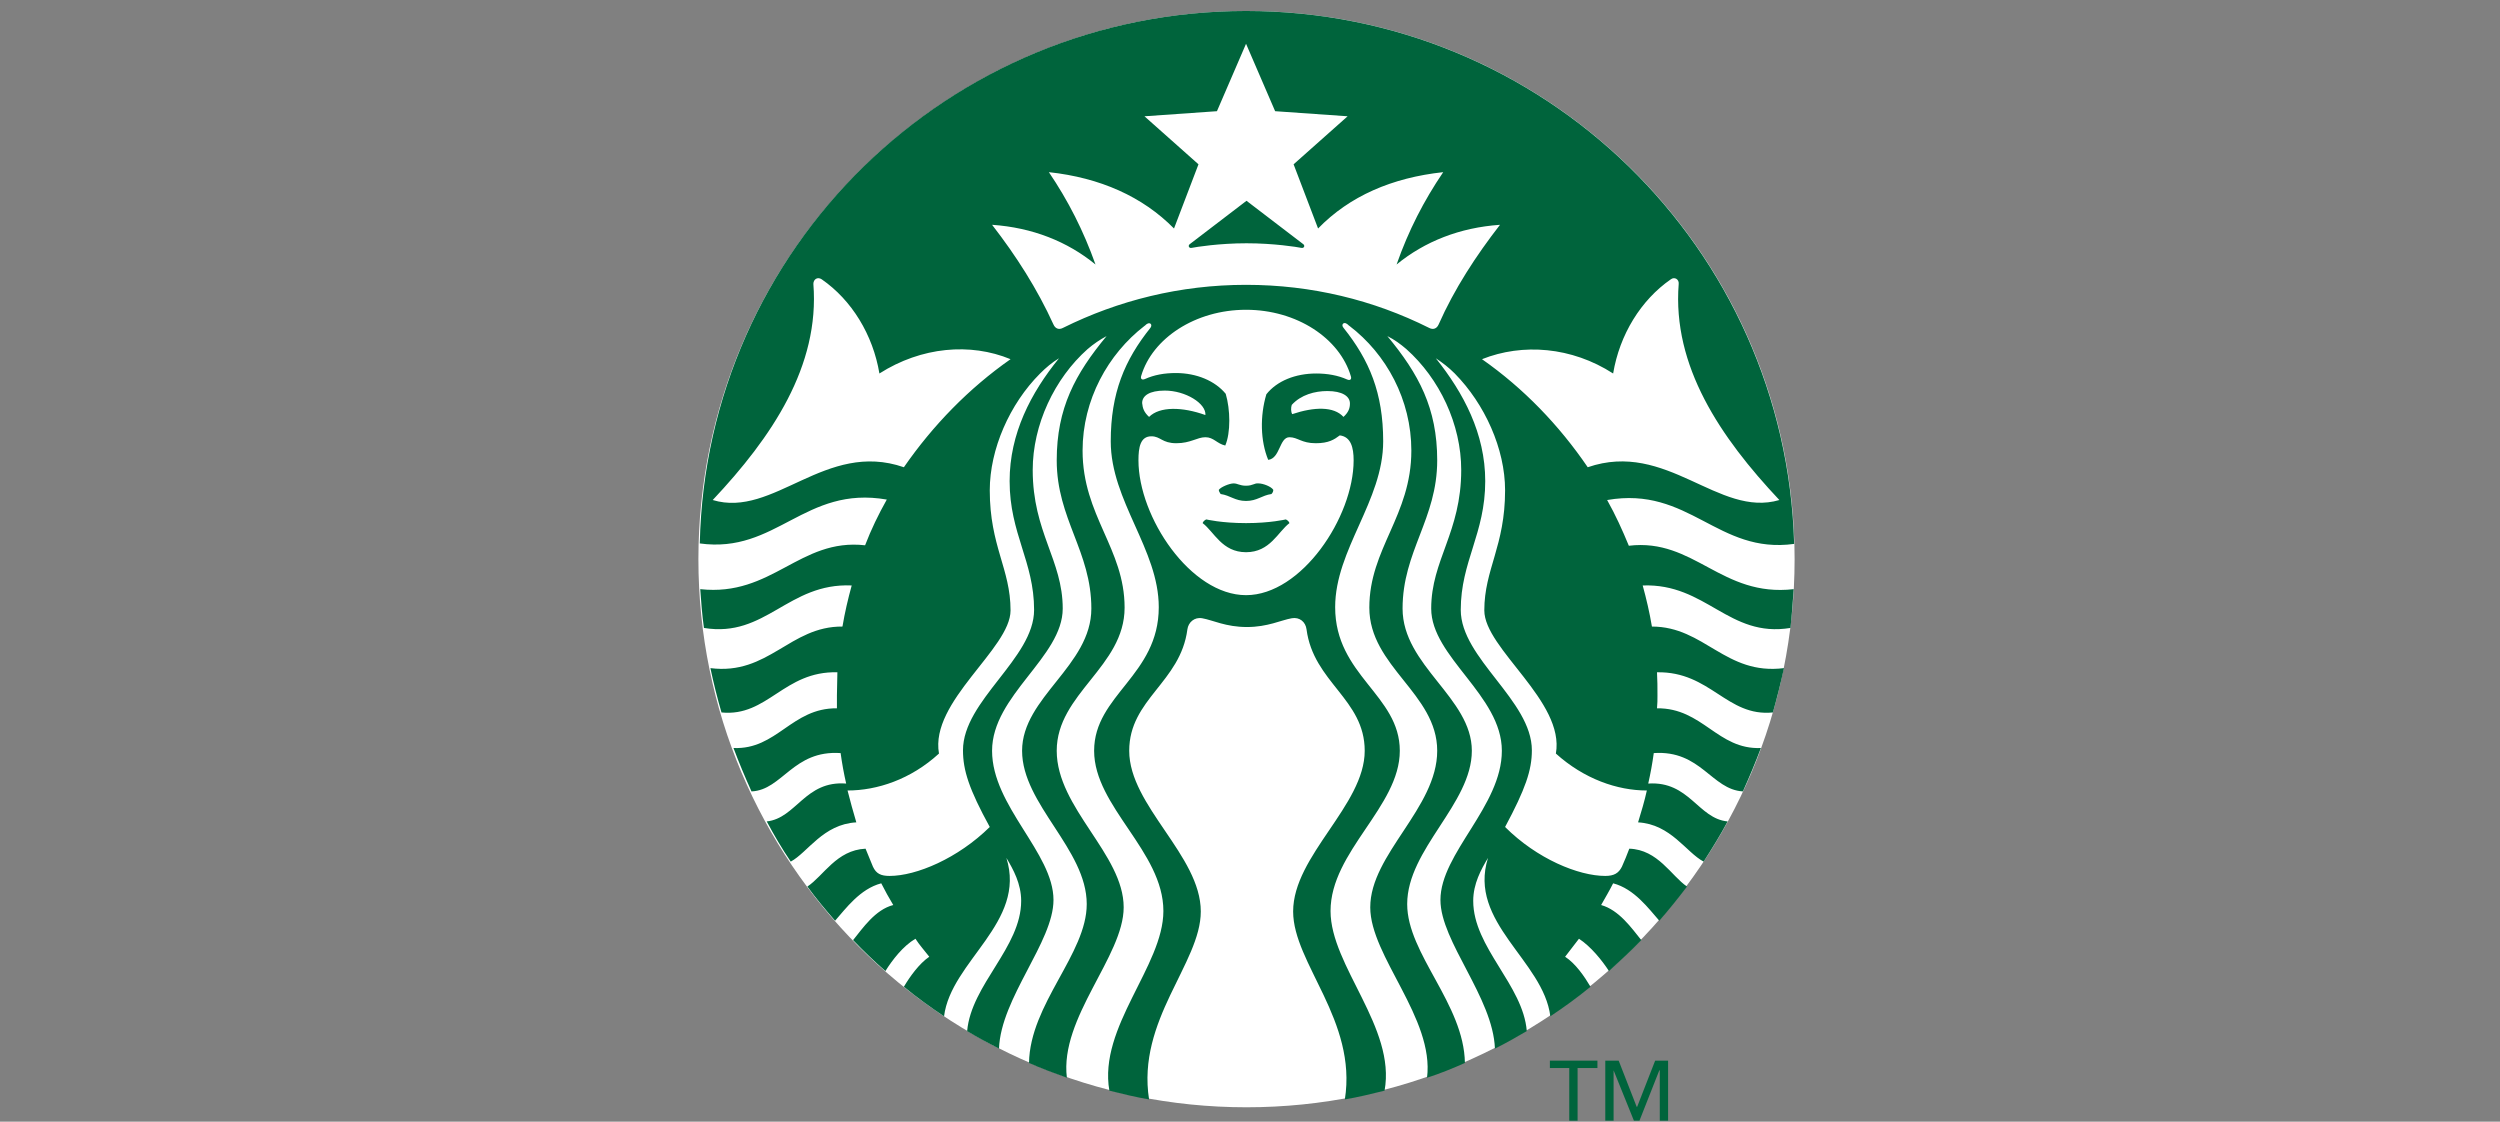 <?xml version="1.0" encoding="UTF-8"?>
<svg xmlns="http://www.w3.org/2000/svg" width="1500" height="673" viewBox="0 0 1500 673" fill="none">
  <rect x="0" y="0" width="1500" height="673" fill="#808080" stroke="none"/>
  <path d="M1076.76 335.483C1076.76 517.245 929.37 664.372 747.901 664.372C566.154 664.372 419.039 516.968 419.039 335.483C419.039 153.721 566.431 6.594 747.901 6.594C929.37 6.594 1076.76 153.721 1076.76 335.483Z" fill="white"></path>
  <path d="M780.871 148.734C778.1 148.18 764.248 145.963 747.902 145.963C731.555 145.963 717.703 148.18 714.932 148.734C713.27 149.011 712.716 147.348 713.824 146.517C714.932 145.686 747.902 120.472 747.902 120.472C747.902 120.472 780.871 145.686 781.979 146.517C783.087 147.348 782.533 149.011 780.871 148.734ZM723.798 311.654C723.798 311.654 722.136 312.209 721.582 313.871C728.508 319.136 733.218 331.327 747.624 331.327C762.031 331.327 766.741 319.136 773.667 313.871C773.113 312.209 771.451 311.654 771.451 311.654C771.451 311.654 762.308 313.871 747.624 313.871C732.941 313.871 723.798 311.654 723.798 311.654ZM747.624 291.428C743.746 291.428 742.637 290.043 740.144 290.043C737.651 290.043 732.387 292.259 731.278 293.922C731.278 294.753 731.832 295.584 732.387 296.415C738.205 297.247 740.975 300.571 747.624 300.571C754.274 300.571 757.044 297.247 762.862 296.415C763.694 295.584 763.971 294.753 763.971 293.922C762.862 291.982 757.875 290.043 755.105 290.043C752.611 289.765 751.78 291.428 747.624 291.428ZM1076.21 353.493C1075.65 361.251 1075.1 369.286 1074.27 376.767C1037.14 382.863 1023.85 349.891 985.613 351.276C987.829 359.312 989.769 367.624 991.154 375.936C1022.74 375.936 1035.21 405.306 1070.39 400.873C1068.45 409.739 1066.24 418.606 1063.74 427.472C1036.04 430.243 1026.34 402.812 994.201 403.367C994.478 408.077 994.478 412.51 994.478 417.22C994.478 419.714 994.478 422.485 994.201 424.979C1021.63 424.701 1030.5 449.915 1056.54 448.807C1053.21 457.674 1049.61 466.263 1045.73 474.852C1026.89 473.744 1020.52 449.915 992.262 451.855C991.431 457.951 990.323 464.046 988.937 470.142C1013.6 468.479 1018.86 491.2 1036.59 492.862C1032.16 501.174 1027.17 509.21 1022.18 516.968C1011.66 511.426 1002.51 494.525 982.842 493.416C984.782 487.044 986.721 480.671 988.106 474.298C970.375 474.298 950.427 467.371 933.527 452.132C939.068 420.822 890.584 389.236 890.584 366.238C890.584 341.579 903.051 327.725 903.051 294.199C903.051 269.262 890.861 242.385 872.852 224.098C869.251 220.496 865.649 217.726 861.493 214.955C878.116 235.736 891.138 260.118 891.138 288.657C891.138 320.244 876.454 336.868 876.454 365.961C876.454 395.054 919.12 420.268 919.12 450.192C919.12 462.107 915.241 473.467 903.051 496.187C922.168 515.305 947.102 525.557 963.171 525.557C968.435 525.557 971.206 523.895 973.145 520.016C974.808 516.414 976.193 512.812 977.578 509.21C994.756 509.764 1002.79 525.557 1012.21 531.93C1006.95 538.857 1001.4 545.784 995.587 552.434C989.214 545.23 980.626 533.315 967.881 529.99C965.665 534.424 963.171 538.58 960.678 543.013C971.483 546.061 978.963 556.867 984.782 564.071C978.686 570.444 972.037 576.539 965.388 582.635C961.232 576.262 954.583 567.95 947.379 563.239C944.609 566.841 941.838 570.443 939.068 574.045C945.44 578.202 950.704 585.96 954.306 592.055C946.548 598.428 938.514 604.247 930.202 609.788C926.046 576.262 880.61 553.542 892.8 514.751C888.644 521.678 883.934 530.267 883.934 540.519C883.934 568.504 913.856 590.947 916.073 618.655C909.977 622.257 903.605 625.859 896.956 629.184C895.848 598.428 864.264 564.902 864.264 539.965C864.264 511.98 901.112 483.719 901.112 450.47C901.112 417.22 858.723 394.223 858.723 365.13C858.723 336.037 876.731 319.413 876.731 282.007C876.731 254.577 863.71 227.146 843.762 209.413C840.16 206.366 836.835 203.872 832.403 201.655C851.242 224.376 862.324 244.879 862.324 276.189C862.324 311.377 841.545 330.773 841.545 365.13C841.545 399.488 883.103 418.606 883.103 450.47C883.103 482.333 844.316 509.487 844.316 542.459C844.316 572.383 878.393 602.307 878.947 637.773C871.467 641.098 863.987 644.146 856.229 646.639C860.662 610.897 822.152 573.768 822.152 544.398C822.152 512.535 862.324 484.827 862.324 450.47C862.324 416.112 821.598 400.042 821.598 364.576C821.598 329.11 846.809 309.438 846.809 270.37C846.809 239.892 831.848 212.461 809.684 195.56C809.13 195.283 808.853 194.728 808.299 194.451C806.36 192.789 804.42 194.728 806.083 196.668C821.598 216.063 829.909 235.736 829.909 264.829C829.909 300.571 801.096 329.664 801.096 364.299C801.096 405.306 839.883 416.943 839.883 450.47C839.883 483.996 798.325 510.872 798.325 546.615C798.325 579.587 837.667 616.438 830.74 654.398C822.983 656.337 814.948 658.277 806.914 659.662C814.394 612.282 775.884 577.925 775.884 546.892C775.884 513.366 818.827 483.165 818.827 450.47C818.827 419.437 788.074 409.462 783.918 377.599C783.364 373.165 779.763 370.118 775.053 370.949C768.68 372.057 760.646 376.213 748.179 376.213C735.434 376.213 727.677 372.057 721.304 370.949C716.595 370.118 712.993 373.442 712.439 377.599C708.283 409.462 677.53 419.437 677.53 450.47C677.53 483.442 720.473 513.366 720.473 546.892C720.473 577.925 681.963 612.005 689.443 659.662C681.409 658.277 673.374 656.337 665.617 654.398C658.968 616.161 698.032 579.587 698.032 546.615C698.032 510.872 656.474 483.996 656.474 450.47C656.474 416.943 695.261 405.306 695.261 364.299C695.261 329.664 666.448 300.571 666.448 264.829C666.448 235.736 674.76 216.063 690.275 196.668C691.66 194.728 689.997 193.066 688.058 194.451C687.504 194.728 687.227 195.283 686.673 195.56C664.786 212.461 649.548 239.892 649.548 270.37C649.548 309.438 674.76 329.11 674.76 364.576C674.76 400.042 634.033 416.112 634.033 450.47C634.033 484.827 674.205 512.535 674.205 544.398C674.205 573.768 635.695 610.62 640.128 646.639C632.371 643.869 624.89 641.098 617.41 637.773C617.964 602.307 652.041 572.383 652.041 542.459C652.041 509.487 613.254 482.61 613.254 450.47C613.254 418.329 654.812 399.488 654.812 365.13C654.812 330.773 634.033 311.377 634.033 276.189C634.033 244.879 645.115 224.376 663.955 201.655C659.799 203.872 656.197 206.366 652.595 209.413C632.648 227.146 619.626 254.854 619.626 282.007C619.626 319.413 637.635 336.037 637.635 365.13C637.635 394.223 595.245 417.22 595.245 450.47C595.245 483.719 632.093 511.703 632.093 539.965C632.093 565.179 600.509 598.705 599.401 629.184C593.029 625.859 586.657 622.534 580.285 618.655C582.778 590.67 612.7 568.504 612.7 540.519C612.7 530.267 607.99 521.678 603.834 514.751C616.024 553.542 570.588 576.539 566.432 609.788C558.12 604.247 550.086 598.428 542.328 592.055C545.93 585.96 551.471 578.202 557.566 574.045C554.796 570.443 551.748 567.119 549.255 563.239C541.774 567.673 535.402 575.985 531.246 582.635C524.597 576.816 517.948 570.444 511.853 564.071C517.671 556.867 525.151 545.784 535.956 543.013C533.463 538.857 530.969 534.424 528.753 529.99C516.008 533.315 507.42 545.23 501.048 552.434C495.229 545.784 489.688 539.134 484.424 531.93C494.121 525.557 501.879 510.041 519.333 509.21C520.718 512.812 522.381 516.414 523.766 520.016C525.705 524.172 528.476 525.557 533.74 525.557C549.809 525.557 574.744 515.028 593.86 496.187C581.393 473.467 577.791 462.107 577.791 450.192C577.791 420.268 620.457 395.054 620.457 365.961C620.457 336.868 605.773 320.244 605.773 288.657C605.773 260.118 618.518 235.736 635.418 214.955C631.262 217.449 627.661 220.496 624.059 224.098C605.773 242.385 593.86 269.539 593.86 294.199C593.86 327.725 606.328 341.302 606.328 366.238C606.328 389.236 557.843 420.822 563.384 452.132C546.484 467.648 526.259 474.298 508.528 474.298C510.19 480.671 511.853 487.044 513.792 493.416C493.844 494.525 484.701 511.426 474.45 516.968C469.186 509.21 464.477 501.174 460.044 492.862C477.775 490.923 483.039 468.202 507.697 470.142C506.312 464.046 505.203 457.951 504.372 451.855C475.836 449.915 469.464 474.021 450.901 474.852C447.022 466.263 443.421 457.674 440.096 448.807C466.139 449.915 475.005 424.701 502.156 424.979C502.156 422.485 502.156 419.991 502.156 417.22C502.156 412.51 502.433 408.077 502.433 403.367C470.295 402.535 460.598 430.243 432.893 427.472C430.399 418.883 428.183 410.016 426.243 400.873C461.152 405.306 473.896 375.659 505.48 375.936C506.866 367.624 508.805 359.312 511.021 351.276C472.788 349.614 459.49 382.863 422.365 376.767C421.256 369.009 420.702 361.251 420.148 353.493C463.368 358.203 479.714 322.738 519.056 327.171C522.658 317.75 527.09 308.607 532.077 299.74C482.762 291.151 465.862 332.435 419.871 326.062C423.75 148.734 569.203 6.594 747.624 6.594C926.323 6.594 1071.5 148.734 1076.49 326.34C1030.5 332.712 1013.6 291.428 964.28 300.017C969.267 308.884 973.422 318.027 977.301 327.448C1016.64 322.738 1032.71 358.48 1076.21 353.493ZM606.328 215.509C582.224 205.534 552.856 208.028 527.645 224.098C523.766 200.824 511.021 180.043 493.013 167.575C490.52 165.912 488.026 167.575 488.026 170.346C491.905 219.665 463.091 262.335 427.629 300.017C464.2 311.1 495.229 263.997 542.328 280.345C559.783 255.131 581.393 232.965 606.328 215.509ZM747.624 185.862C717.149 185.862 691.383 203.041 684.733 225.484C684.179 227.146 685.011 228.255 686.95 227.423C692.491 224.93 698.586 223.821 705.512 223.821C717.98 223.821 729.062 228.532 735.434 236.29C738.205 245.71 738.482 259.564 735.157 267.322C730.17 266.214 728.231 262.335 723.244 262.335C718.257 262.335 714.378 265.937 705.79 265.937C697.201 265.937 696.37 261.781 690.829 261.781C684.179 261.781 683.071 268.431 683.071 276.189C683.071 310.269 714.378 357.095 747.624 357.095C780.871 357.095 812.178 310.269 812.178 276.189C812.178 268.431 810.515 262.058 803.866 261.227C800.542 263.72 797.217 265.937 789.459 265.937C780.871 265.937 778.654 262.335 773.667 262.335C767.572 262.335 768.126 275.08 760.923 275.912C756.213 264.552 755.936 249.589 759.815 236.567C766.187 228.532 777.269 224.098 789.736 224.098C796.386 224.098 802.758 225.207 808.299 227.7C810.238 228.532 811.07 227.423 810.515 225.761C803.866 203.041 778.1 185.862 747.624 185.862ZM796.386 234.627C788.905 234.627 780.594 236.844 775.053 242.94C774.499 244.602 774.499 247.096 775.33 248.481C788.628 244.048 800.264 243.771 806.083 250.144C809.13 247.373 809.961 244.879 809.961 242.108C809.961 237.675 805.251 234.627 796.386 234.627ZM689.443 250.144C695.816 243.771 709.391 244.048 723.244 249.035C723.798 242.108 711.331 234.35 698.863 234.35C689.72 234.35 685.288 237.398 685.288 241.831C685.565 244.879 686.396 247.373 689.443 250.144ZM900.003 134.88C875.9 136.542 854.844 144.855 837.944 158.708C845.147 138.205 854.29 120.472 865.926 103.293C835.173 106.618 809.684 117.701 790.845 137.097L776.161 98.583L808.576 69.767L765.079 66.719L747.624 26.266L730.17 66.719L686.673 69.767L719.088 98.583L704.404 137.097C685.565 117.978 660.076 106.618 629.323 103.293C640.959 120.472 650.102 138.482 657.305 158.708C640.405 144.855 619.349 136.542 595.245 134.88C609.652 153.444 622.397 173.394 632.093 194.728C633.202 197.222 635.418 198.053 637.912 196.668C670.881 180.32 708.006 170.9 747.624 170.9C786.966 170.9 824.091 180.043 857.337 196.668C859.831 198.053 862.047 197.222 863.155 194.728C872.575 173.394 885.597 153.444 900.003 134.88ZM952.644 280.345C1000.02 263.997 1031.05 310.823 1067.62 300.017C1032.16 262.335 1003.34 219.665 1007.22 170.346C1007.5 167.575 1004.73 165.912 1002.51 167.575C984.505 180.043 971.76 200.824 967.881 224.098C942.947 208.028 913.579 205.811 889.198 215.509C914.133 232.965 935.466 255.131 952.644 280.345Z" fill="#00643C"></path>
  <path d="M946.549 672.407H941.562V640.82H929.926V636.387H958.462V640.82H946.549V672.407Z" fill="#00643C"></path>
  <path d="M982.011 664.094H982.289L993.094 636.387H1000.85V672.407H995.864V642.205H995.587L983.674 672.407H980.349L968.159 642.205V672.407H963.172V636.387H971.206L982.011 664.094Z" fill="#00643C"></path>
</svg>
